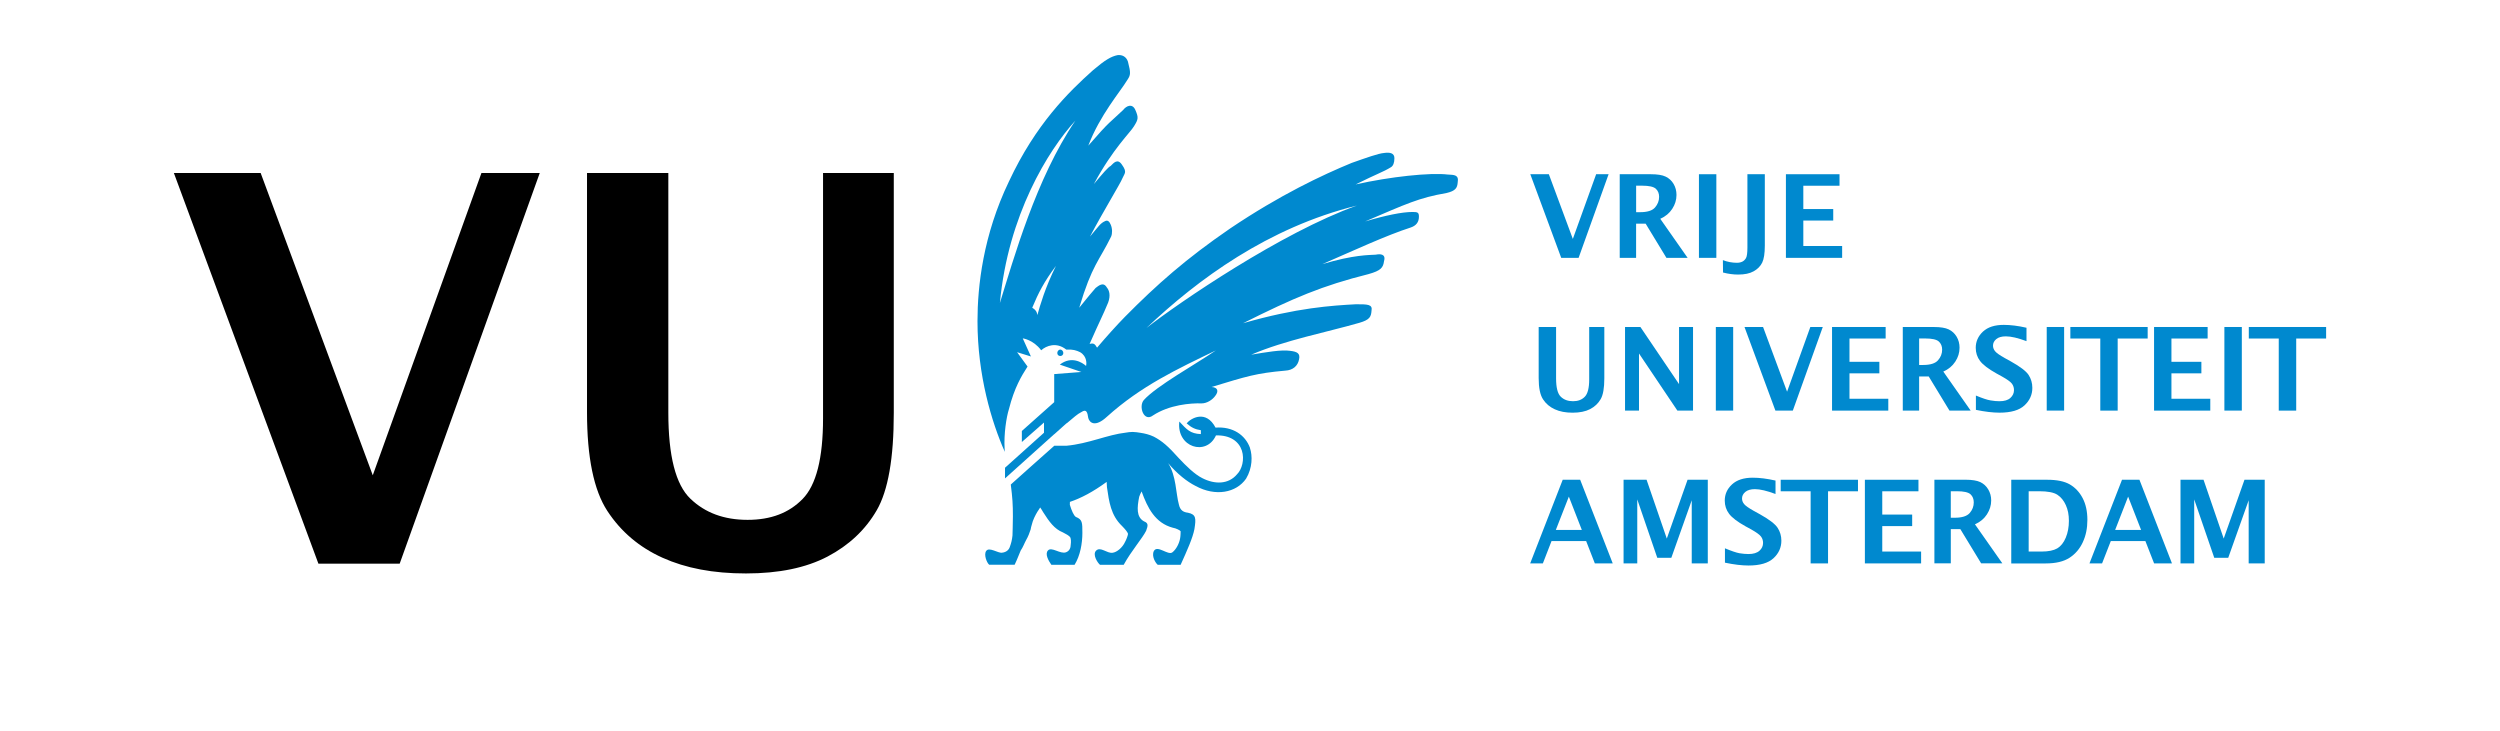 <?xml version="1.0" encoding="UTF-8"?><svg id="Layer_1" xmlns="http://www.w3.org/2000/svg" viewBox="0 0 923.49 270"><defs><style>.cls-1,.cls-2{stroke-width:0px;}.cls-2{fill:#0089cf;}</style></defs><polygon class="cls-2" points="841.76 151.68 841.76 125.05 830.7 125.05 830.7 120.79 859.26 120.79 859.26 125.05 848.21 125.05 848.21 151.68 841.76 151.68"/><polygon class="cls-1" points="117.62 208.22 64.23 63.91 96.29 63.91 137.7 175.57 177.84 63.91 199.38 63.91 147.64 208.22 117.62 208.22"/><path class="cls-1" d="m216.84,63.91h30.04v88.5c0,16.01,2.71,26.61,8.15,31.81,5.42,5.22,12.46,7.81,21.11,7.81s15.29-2.56,20.33-7.7c5.04-5.15,7.56-15.06,7.56-29.76V63.91h26.13v88.63c0,16.71-2.1,28.68-6.29,35.93-4.19,7.25-10.26,12.95-18.18,17.12-7.94,4.16-17.98,6.24-30.13,6.24s-22.23-1.94-30.82-5.8c-8.58-3.86-15.38-9.63-20.38-17.27-5.01-7.64-7.52-19.81-7.52-36.52V63.91Z"/><path class="cls-2" d="m390.56,130.4c0-.63.48-1.26,1.11-1.26s1.12.64,1.12,1.26-.47,1.11-1.12,1.11-1.11-.47-1.11-1.11"/><path class="cls-2" d="m534.85,64.48c-6.53-.8-21.36.79-34.09,3.65,7.97-3.98,10.2-4.6,13.06-6.37.79-.47,1.27-1.58,1.27-3.34,0-1.91-1.74-2.22-3.81-1.91-2.09.16-6.54,1.75-11.97,3.67-10.83,4.46-26.42,11.78-44.9,24.22-16.25,11.14-27.06,20.69-38.86,32.63-3.07,3.14-6.61,7.06-10.3,11.4-.82-1.44-1.32-1.77-2.76-1.37,4.14-9.4,4.61-9.88,6.85-15.28.95-2.56.47-4.48-.47-5.57-1.29-2.25-3.04-.65-4.15.16-1.75,2.06-2.24,2.55-6.06,7.31,4.77-15.93,7.33-17.2,11.78-26.28.49-1.11.49-3-.16-4.45-.47-1.12-1.11-1.76-2.06-1.27-1.76.79-2.23,1.74-5.59,5.72,4.77-9.08,11.31-19.74,11.96-21.48.79-1.92,1.89-2.24-.16-5.1-1.6-2.4-3.03-.64-4.15.47-.95.47-2.88,2.71-6.2,6.69,7-13.07,13.54-19.11,14.81-21.34,1.59-2.55,1.75-3.19.49-6.05-1.13-2.55-3.36-1.44-4.46,0-4.95,4.77-4.63,3.67-12.91,13.22,4.3-11.32,11.8-19.91,14.48-24.36,1.14-1.75,1.28-2.39.16-6.7-.63-1.9-2.21-2.56-3.81-2.39-2.39.49-4.61,1.77-9.08,5.57-9.08,8.13-21.17,19.93-31.06,41.1-9.56,19.9-11.62,38.7-11.62,51.59,0,20.04,5.24,37.38,10.09,48.29,0-.41-.05-.74-.07-1.16-.31-5.41.64-11.62,1.6-14.64,2.02-7.97,4.65-12.25,6.87-15.71l-3.86-5.3,5.11,1.58-3.02-6.69s3.84.45,6.81,4.4c1.86-1.68,5.62-3.16,9.27-.25,2.4-.16,3.83.32,5.1.95,2.7,1.58,2.38,4.45,2.22,5.09-1.43-1.28-5.42-3.83-9.71-.49l7.97,2.72-10.04.78v10.37l-11.95,10.64v4.08l8.18-7.2v3.77l-14.4,12.93v3.94l18.18-16.34v.04l4.58-4.1.04.04c2.71-2.24,3.82-3.35,5.42-4.15,1.9-1.28,2.23.14,2.54,2.22.48,1.74,2.54,3.52,6.86-.47,12.74-11.48,26.11-17.68,40.27-24.52-7.65,5.24-21.8,13.04-26.6,18.31-2.07,2.38,0,8.27,3.34,5.73,6.06-3.99,14.02-4.61,18-4.47,1.91,0,3.99-1.27,5.1-2.87,1.11-1.43,1.11-3.03-1.43-3.19,13.06-3.96,16.41-5.08,27.23-6.04,2.86-.16,4.62-1.75,5.09-4.15.49-2.21-.64-2.86-3.33-3.17-3.19-.47-8.77.49-14.35,1.43,12.59-5.4,27.87-8.28,39.98-11.78,3.82-1.11,4.31-2.23,4.47-4.46.46-2.39-1.45-2.39-5.75-2.39-8.75.47-21.81,1.27-41.71,7.01,18.79-9.41,29.29-13.87,46.35-18.15,4.61-1.29,5.41-2.4,5.73-4.79.79-2.71-1.45-2.71-3.03-2.39-2.4.16-8.12,0-19.77,3.5,11.34-4.92,23.73-10.67,32.65-13.53,1.93-.65,3.04-1.91,3.04-3.99,0-1.58-.47-1.75-2.38-1.75-3.83,0-10.04,1.27-17.52,3.51,15.28-6.52,19.9-8.76,30.09-10.51,3.36-.79,3.99-1.9,4.14-3.97.49-2.86-1.42-2.71-3.65-2.86m-151.62,51.9c-.16-1.27-.79-2.05-1.9-2.7,2.23-5.41,4.44-9.72,8.76-15.45-3.98,7.98-5.89,14.65-6.86,18.15m-13.85-4.45c3.03-32.5,17.84-56.38,27.88-67.36-14.5,21.35-22.78,50.96-27.88,67.36m54.15,9.22c18.96-17.98,44.91-37.09,77.72-45.21-27.71,9.86-65.77,35.84-77.72,45.21"/><polygon class="cls-2" points="576.71 95.25 565.29 64.36 572.14 64.36 581 88.26 589.61 64.36 594.21 64.36 583.13 95.25 576.71 95.25"/><path class="cls-2" d="m604.38,78.38h1.47c2.67,0,4.48-.57,5.49-1.72,1.01-1.16,1.53-2.47,1.53-3.93,0-1.27-.41-2.27-1.23-3.02-.83-.74-2.51-1.12-5.02-1.12h-2.24v9.79Zm-6.06,16.87v-30.89h11.56c2.36,0,4.17.29,5.4.88,1.25.6,2.23,1.49,2.94,2.7.71,1.2,1.07,2.56,1.07,4.08,0,1.81-.52,3.52-1.57,5.13-1.04,1.61-2.53,2.83-4.42,3.68l10.11,14.43h-7.83l-7.68-12.63h-3.53v12.63h-6.06Z"/><rect class="cls-2" x="627.58" y="64.36" width="6.43" height="30.89"/><path class="cls-2" d="m636.48,100.68l-.05-4.59c1.66.65,3.41.98,5.19.98.75,0,1.41-.14,1.99-.42.57-.28,1.02-.74,1.37-1.35.34-.63.51-1.92.51-3.9v-27.05h6.43v26.37c0,2.89-.33,5-.98,6.32-.68,1.33-1.72,2.39-3.16,3.18-1.43.81-3.33,1.2-5.72,1.2-1.77,0-3.61-.24-5.57-.75"/><polygon class="cls-2" points="659.71 95.25 659.71 64.36 679.51 64.36 679.51 68.61 666.14 68.61 666.14 77.22 677.19 77.22 677.19 81.47 666.14 81.47 666.14 90.87 680.48 90.87 680.48 95.25 659.71 95.25"/><path class="cls-2" d="m568.37,120.79h6.44v18.95c0,3.42.57,5.69,1.74,6.81,1.16,1.12,2.65,1.66,4.52,1.66s3.27-.55,4.34-1.65c1.08-1.09,1.63-3.22,1.63-6.37v-19.4h5.59v18.97c0,3.57-.45,6.14-1.35,7.69-.9,1.56-2.18,2.78-3.88,3.67-1.7.88-3.86,1.33-6.46,1.33s-4.76-.41-6.59-1.25c-1.83-.82-3.29-2.05-4.36-3.69-1.07-1.64-1.61-4.23-1.61-7.81v-18.91Z"/><polygon class="cls-2" points="600.28 151.68 600.28 120.79 605.96 120.79 620.23 141.89 620.23 120.79 625.4 120.79 625.4 151.68 619.62 151.68 605.44 130.58 605.44 151.68 600.28 151.68"/><rect class="cls-2" x="633.82" y="120.79" width="6.41" height="30.88"/><polygon class="cls-2" points="655.83 151.68 644.41 120.79 651.27 120.79 660.14 144.69 668.73 120.79 673.33 120.79 662.26 151.68 655.83 151.68"/><polygon class="cls-2" points="676.75 151.68 676.75 120.79 696.55 120.79 696.55 125.05 683.19 125.05 683.19 133.65 694.23 133.65 694.23 137.91 683.19 137.91 683.19 147.3 697.53 147.3 697.53 151.68 676.75 151.68"/><path class="cls-2" d="m708.92,134.82h1.48c2.65,0,4.48-.58,5.49-1.73,1.02-1.15,1.53-2.46,1.53-3.92,0-1.27-.41-2.27-1.24-3.02-.82-.75-2.5-1.12-5.02-1.12h-2.24v9.79Zm-6.04,16.86v-30.88h11.55c2.36,0,4.17.29,5.41.88,1.24.59,2.21,1.49,2.93,2.69.72,1.21,1.08,2.57,1.08,4.08,0,1.82-.52,3.52-1.57,5.13-1.05,1.61-2.52,2.84-4.43,3.68l10.11,14.42h-7.83l-7.67-12.62h-3.54v12.62h-6.04Z"/><path class="cls-2" d="m729.89,151.42v-5.31c2.42,1.01,4.21,1.61,5.42,1.8,1.19.21,2.28.3,3.28.3,1.81,0,3.16-.4,4.03-1.21.9-.81,1.34-1.77,1.34-2.9,0-.86-.24-1.64-.74-2.34-.49-.68-1.71-1.57-3.65-2.66l-2.09-1.15c-2.97-1.66-4.98-3.19-6.04-4.59-1.07-1.4-1.61-3.04-1.61-4.89,0-2.32.9-4.31,2.67-5.98,1.79-1.66,4.34-2.48,7.68-2.48,2.48,0,5.28.34,8.4,1.06v4.95c-3.19-1.19-5.73-1.77-7.61-1.77-1.56,0-2.74.33-3.55,1.01-.82.68-1.21,1.49-1.21,2.43,0,.72.25,1.39.74,2.02.49.63,1.69,1.49,3.63,2.57l2.24,1.24c3.41,1.9,5.59,3.56,6.53,4.97.92,1.42,1.39,3.01,1.39,4.78,0,2.53-.97,4.69-2.9,6.48-1.93,1.8-5,2.69-9.22,2.69-2.49,0-5.41-.35-8.73-1.04"/><rect class="cls-2" x="756.05" y="120.79" width="6.43" height="30.88"/><polygon class="cls-2" points="775.84 151.68 775.84 125.05 764.78 125.05 764.78 120.79 793.34 120.79 793.34 125.05 782.26 125.05 782.26 151.68 775.84 151.68"/><polygon class="cls-2" points="795.7 151.68 795.7 120.79 815.49 120.79 815.49 125.05 802.12 125.05 802.12 133.65 813.18 133.65 813.18 137.91 802.12 137.91 802.12 147.3 816.47 147.3 816.47 151.68 795.7 151.68"/><rect class="cls-2" x="821.68" y="120.79" width="6.44" height="30.88"/><path class="cls-2" d="m574.72,195.75h9.6l-4.79-12.3-4.81,12.3Zm-9.48,12.37l12.02-30.9h6.45l12.03,30.9h-6.61l-3.21-8.25h-12.79l-3.2,8.25h-4.68Z"/><polygon class="cls-2" points="599.74 208.12 599.74 177.22 608.24 177.22 615.71 198.95 623.38 177.22 630.85 177.22 630.85 208.12 624.92 208.12 624.92 184.8 617.38 206.05 612.19 206.05 604.8 184.48 604.8 208.12 599.74 208.12"/><path class="cls-2" d="m637.19,207.84v-5.3c2.41,1.01,4.22,1.62,5.4,1.83,1.2.19,2.29.29,3.3.29,1.79,0,3.15-.41,4.04-1.21.9-.8,1.34-1.77,1.34-2.9,0-.87-.24-1.64-.75-2.34-.5-.68-1.71-1.56-3.65-2.66l-2.09-1.14c-2.98-1.66-4.99-3.19-6.05-4.6-1.06-1.4-1.61-3.03-1.61-4.89,0-2.32.88-4.31,2.67-5.97,1.78-1.66,4.34-2.49,7.66-2.49,2.5,0,5.31.35,8.42,1.06v4.96c-3.18-1.19-5.73-1.79-7.61-1.79-1.54,0-2.72.35-3.54,1.02-.82.69-1.22,1.49-1.22,2.44,0,.73.25,1.4.74,2.02.49.63,1.7,1.48,3.63,2.57l2.24,1.23c3.41,1.91,5.59,3.57,6.52,4.99.93,1.41,1.4,3,1.4,4.77,0,2.52-.97,4.69-2.91,6.48-1.93,1.78-4.99,2.69-9.21,2.69-2.5,0-5.41-.35-8.73-1.05"/><polygon class="cls-2" points="668.84 208.12 668.84 181.48 657.78 181.48 657.78 177.22 686.33 177.22 686.33 181.48 675.27 181.48 675.27 208.12 668.84 208.12"/><polygon class="cls-2" points="688.88 208.12 688.88 177.22 708.67 177.22 708.67 181.48 695.3 181.48 695.3 190.08 706.35 190.08 706.35 194.34 695.3 194.34 695.3 203.74 709.65 203.74 709.65 208.12 688.88 208.12"/><path class="cls-2" d="m720.62,191.25h1.47c2.66,0,4.49-.58,5.51-1.74,1.01-1.16,1.5-2.47,1.5-3.93,0-1.26-.41-2.26-1.22-3.01-.83-.74-2.51-1.11-5.03-1.11h-2.24v9.79Zm-6.06,16.86v-30.9h11.55c2.37,0,4.18.3,5.42.88,1.23.6,2.21,1.49,2.92,2.7.72,1.2,1.09,2.56,1.09,4.08,0,1.81-.53,3.51-1.57,5.13-1.04,1.61-2.51,2.83-4.43,3.68l10.12,14.42h-7.83l-7.68-12.63h-3.53v12.63h-6.06Z"/><path class="cls-2" d="m749.39,203.74h4.79c2.51,0,4.42-.4,5.76-1.17,1.31-.78,2.38-2.1,3.15-3.96.77-1.85,1.15-3.93,1.15-6.21s-.37-4.12-1.13-5.81c-.75-1.68-1.79-2.95-3.11-3.82-1.33-.88-3.59-1.31-6.75-1.31h-3.87v22.28Zm-6.44,4.38v-30.9h13.31c3.55,0,6.33.57,8.32,1.72,1.97,1.15,3.56,2.82,4.73,5.04,1.17,2.22,1.76,4.91,1.76,8.05s-.56,5.83-1.69,8.26c-1.11,2.41-2.74,4.33-4.88,5.73-2.16,1.41-5.09,2.11-8.81,2.11h-12.74Z"/><path class="cls-2" d="m781.33,195.75h9.58l-4.79-12.3-4.79,12.3Zm-9.49,12.37l12.02-30.9h6.44l12.02,30.9h-6.6l-3.22-8.25h-12.78l-3.22,8.25h-4.66Z"/><polygon class="cls-2" points="805.47 208.12 805.47 177.22 813.98 177.22 821.43 198.95 829.1 177.22 836.58 177.22 836.58 208.12 830.65 208.12 830.65 184.8 823.1 206.05 817.94 206.05 810.53 184.48 810.53 208.12 805.47 208.12"/><path class="cls-2" d="m461.74,165.44c-1.74-4.77-6.36-7.96-12.73-7.48-3.49-6.69-9.08-3.53-10.67-1.58,1.75,1.58,3.17,2.23,5.25,2.54v1.43c-3.97-.15-5.25-1.74-7.95-4.63-1.12,9.56,10.03,12.93,13.53,5.12,5.26-.16,8.45,2.22,9.56,5.57,1.09,3.34,0,7.02-1.75,8.76-3.19,3.82-8.29,3.82-12.9,1.43-2.85-1.43-5.9-4.46-8.6-7.32-3.97-4.46-6.22-6.38-9.25-7.97-1.66-.79-3.32-1.19-4.94-1.43-.95-.17-1.9-.29-2.85-.32-.92,0-1.76.1-2.54.25-6.81.75-13.72,4.1-21.99,4.85h-4.46c-2.77,2.41-16.07,14.33-16.07,14.33.63,4.94.78,7.33.78,11.78,0,3.68-.15,5.44-.15,7.03-.16,1.58-.48,2.86-.95,4.12-.32,1.13-1.28,2.07-2.87,2.24-1.43.3-4.79-2.24-5.89-.64-.95,1.28.16,4.3,1.1,5.09h9.41c1.12-2.37,1.6-3.81,2.23-5.24.81-1.12,1.45-2.89,2.07-3.99.65-1.1,1.28-2.71,1.61-3.81.15-1.12.63-2.25.79-3.02.65-1.78,1.58-3.38,2.23-4.3.15-.3.35-.54.51-.79.42.62.82,1.23,1.08,1.72,2.24,3.51,4.14,6.23,7.33,7.5,1.27.63,2.07,1.13,2.54,1.61.47.46.47,1.91.33,2.85,0,1.28-.49,2.4-1.75,2.87-2.08.8-5.41-2.22-6.7-.62-1.11,1.27.17,3.66,1.29,5.24h8.58c2.09-3.34,2.88-7.95,2.88-11.78s0-4.94-2.4-5.89c-.8-.49-1.59-2.4-2.23-4.46,0-.24.01-.64.02-1.1,4.09-1.36,8.62-3.75,13.58-7.39.03.65.05,1.31.11,1.97.79,5.42,1.42,10.35,5.57,14.33,1.1,1.12,2.05,2.24,2.21,2.88,0,.47-.63,2.21-1.11,3.02-.94,2.07-3.02,3.81-4.61,3.98-2.06.3-4.46-2.39-6.07-.79-1.42,1.42.49,4.45,1.44,5.24h8.75c2.87-5.24,6.85-9.7,8.29-12.57.79-2.07.79-2.87-.81-3.49-2.86-1.61-2.54-5.11-1.75-9.08.21-.66.54-1.32.89-1.97,2.16,6.03,4.99,11.67,11.54,13.42,1.1.15,2.7.96,2.87,1.29,0,.31,0,1.59-.17,2.53-.31,1.92-1.43,4.15-2.87,5.26-1.57,1.28-5.56-2.87-6.85-.47-.94,1.92.66,4.47,1.45,5.09h8.44c2.37-5.24,4.46-9.87,5.1-13.2.63-3.99.63-5.42-2.4-6.05-1.59-.18-2.87-.81-3.34-3.03-1.12-3.98-.96-10.67-3.97-15.28,3.33,3.97,6.98,6.84,10.17,8.44,7.33,3.98,14.98,2.53,18.62-2.71,2.39-3.99,2.39-8.45,1.44-11.31"/></svg>